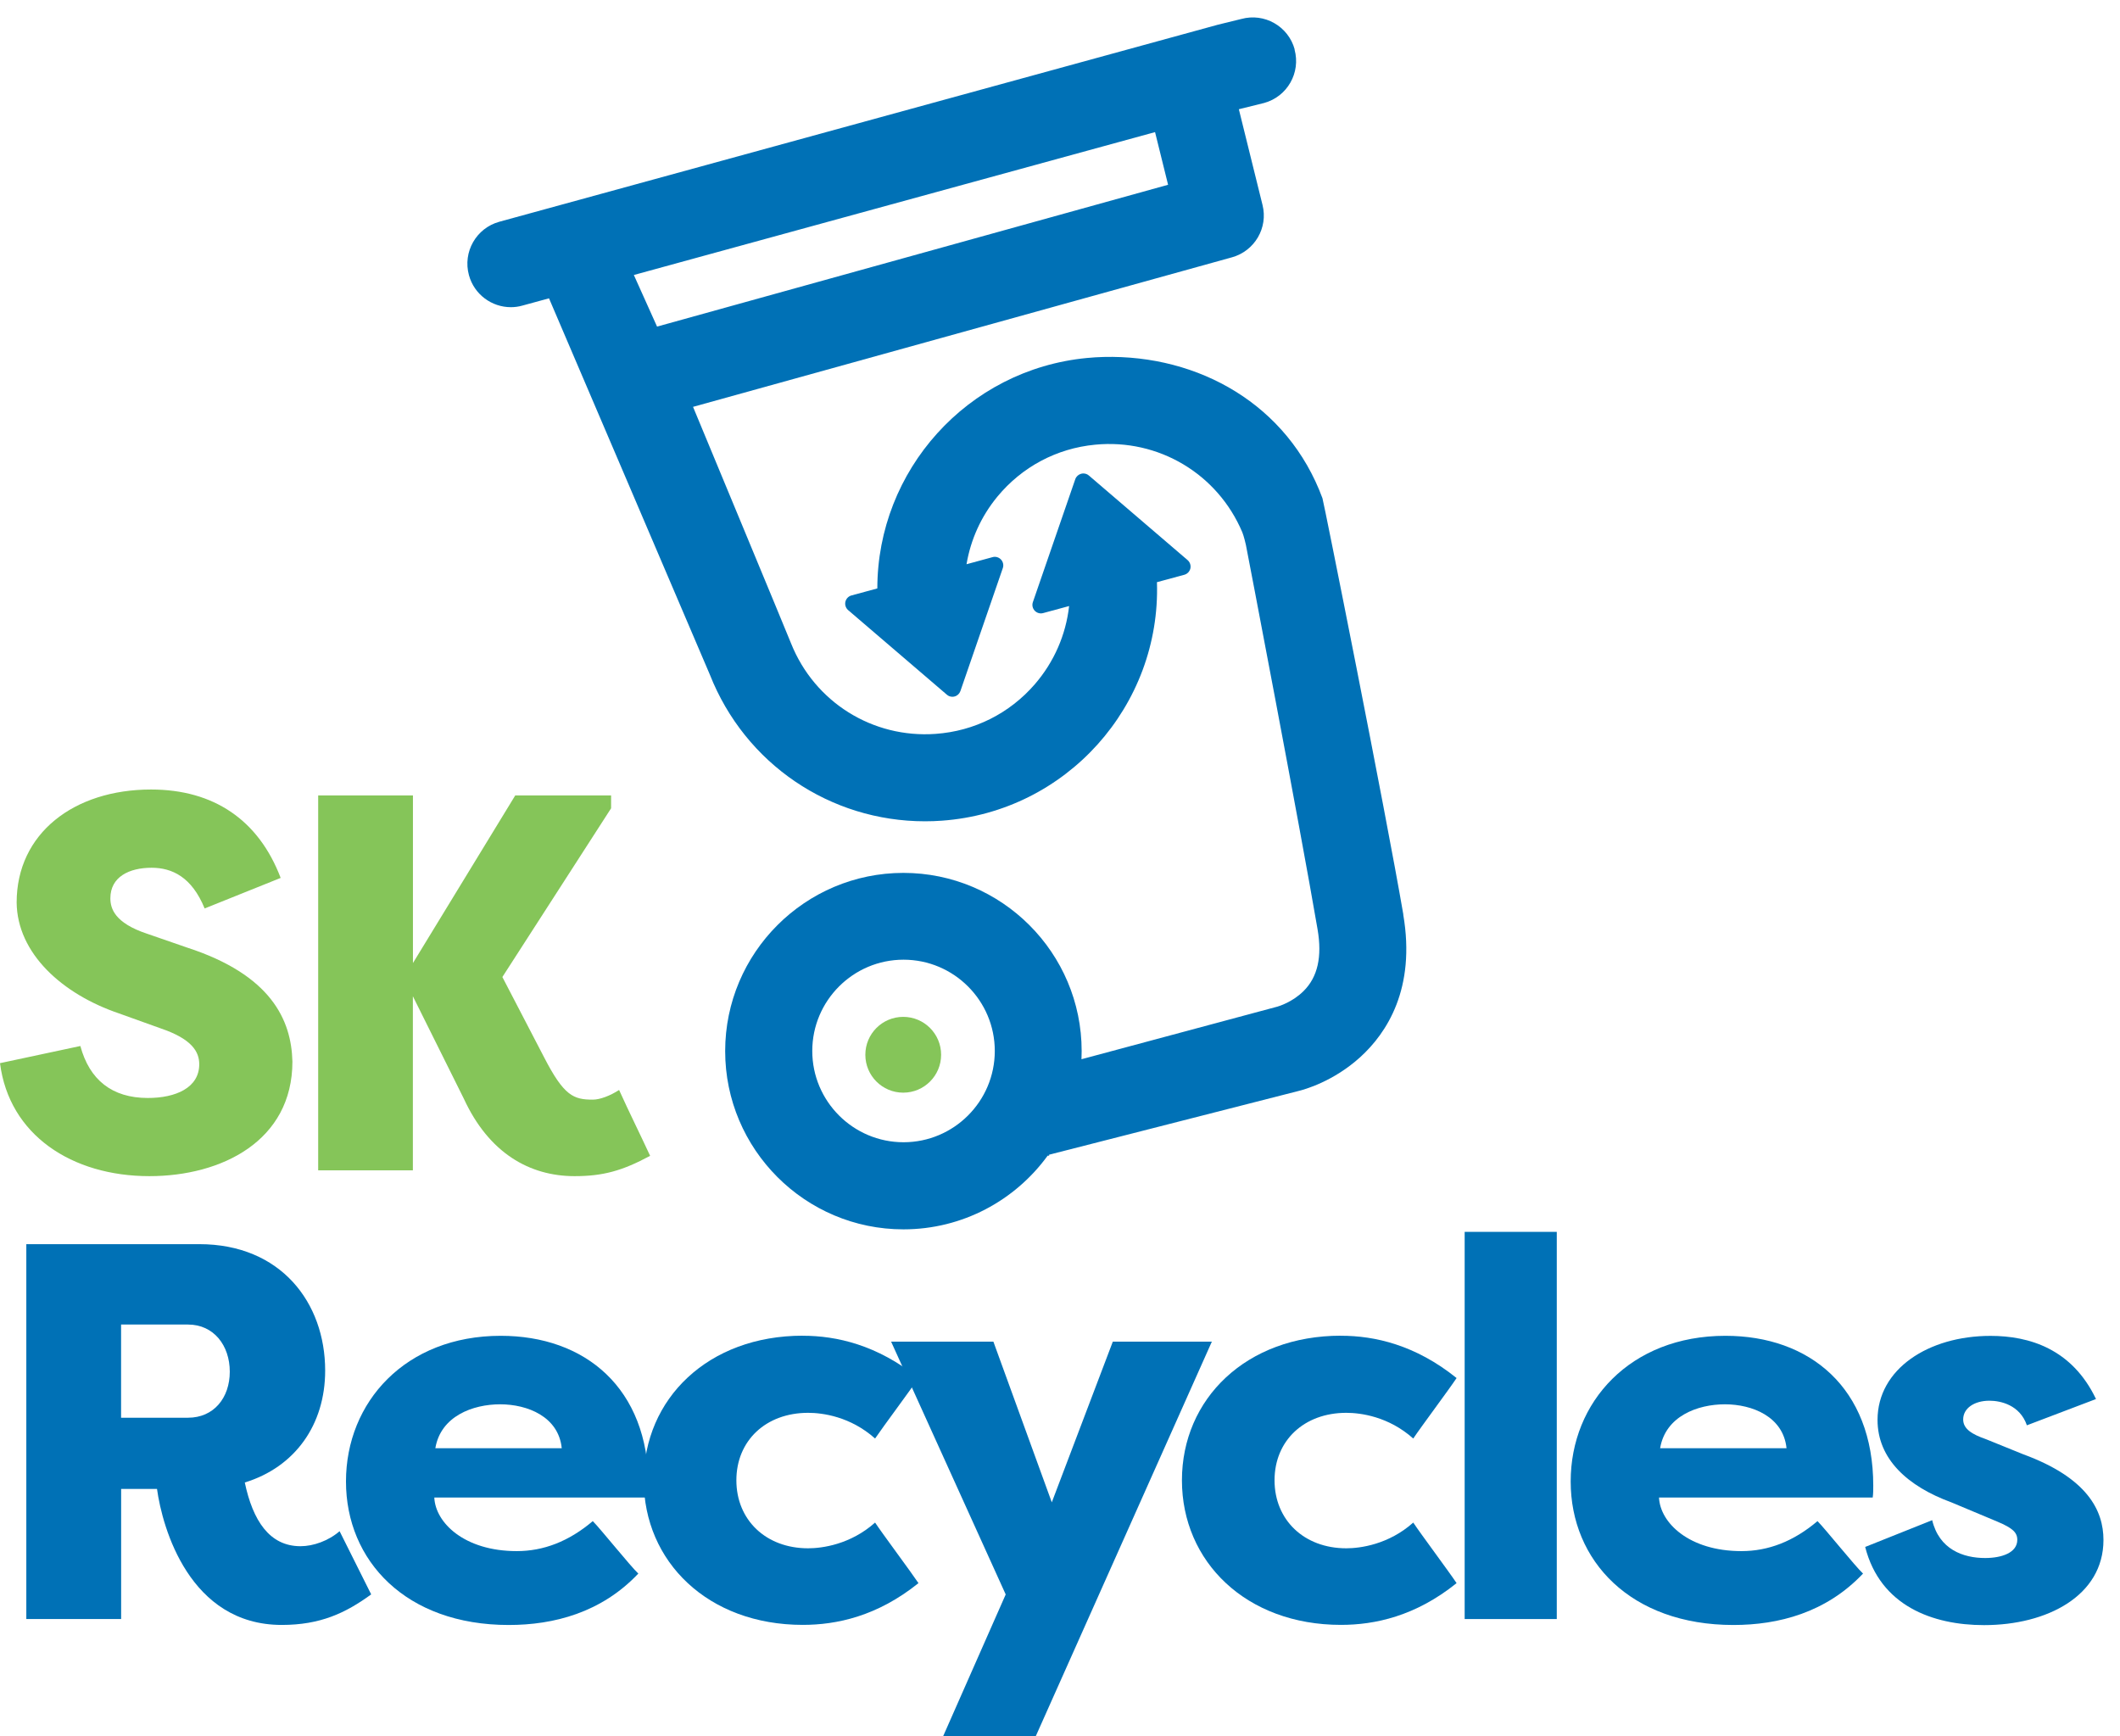 <svg width="116" height="95" viewBox="0 0 116 95" fill="none" xmlns="http://www.w3.org/2000/svg">
<path d="M4.398 57.233C4.897 59.079 6.126 60.073 8.089 60.073C9.612 60.073 10.902 59.517 10.902 58.228C10.902 57.555 10.52 56.851 8.792 56.265L6.508 55.445C3.403 54.39 0.941 52.162 0.911 49.379C0.911 45.598 4.046 43.196 8.266 43.196C11.696 43.196 14.154 44.868 15.357 48.033L11.197 49.704C10.493 47.976 9.408 47.477 8.296 47.477C7.067 47.477 6.039 47.976 6.039 49.148C6.039 49.704 6.273 50.494 8.032 51.081L10.229 51.841C14.831 53.335 15.943 55.796 16 58.081C16 62.418 12.131 64.35 8.176 64.35C3.925 64.35 0.499 62.093 0 58.168L4.394 57.23L4.398 57.233Z" fill="#85C559"/>
<path d="M22.595 64.032H17.41V43.521H22.595V52.691L28.192 43.521H33.437V44.224L27.488 53.455L29.772 57.849C30.858 59.959 31.383 60.164 32.438 60.164C32.82 60.164 33.376 59.959 33.875 59.635C34.431 60.864 35.017 62.036 35.573 63.238C34.05 64.059 32.994 64.35 31.44 64.35C28.979 64.35 26.751 63.091 25.375 60.103L22.591 54.507V64.029L22.595 64.032Z" fill="#85C559"/>
<path d="M10.289 77.567C11.696 77.567 12.573 76.481 12.573 75.048C12.573 73.614 11.696 72.469 10.289 72.469H6.625V77.567H10.289ZM13.394 81.11C13.833 83.19 14.741 84.597 16.442 84.597C17.145 84.597 17.966 84.305 18.582 83.776L20.31 87.233C18.904 88.257 17.527 88.904 15.417 88.904C10.376 88.904 8.883 83.599 8.591 81.462H6.628V88.582H1.44V68.071H10.905C15.36 68.071 17.792 71.266 17.792 74.988C17.792 77.945 16.151 80.263 13.397 81.11" fill="#0071B6"/>
<path d="M23.824 79.235H30.737C30.563 77.507 28.861 76.833 27.367 76.833C25.874 76.833 24.115 77.48 23.821 79.235M18.931 81.053C18.931 76.716 22.183 73.085 27.398 73.085C32 73.085 35.486 75.926 35.486 81.288C35.486 81.492 35.486 81.727 35.456 81.934H23.764C23.824 83.311 25.405 84.865 28.275 84.865C29.739 84.865 31.119 84.339 32.435 83.224C32.844 83.632 34.515 85.716 34.927 86.094C32.904 88.234 30.298 88.907 27.836 88.907C22.21 88.907 18.931 85.391 18.931 81.057" fill="#0071B6"/>
<path d="M43.926 73.082C45.772 73.082 47.999 73.581 50.256 75.396C49.848 76.013 48.294 78.093 47.882 78.705C46.535 77.503 45.011 77.299 44.218 77.299C41.903 77.299 40.292 78.823 40.292 80.99C40.292 83.157 41.903 84.711 44.218 84.711C44.981 84.711 46.532 84.506 47.882 83.304C48.29 83.92 49.844 86 50.256 86.617C47.999 88.432 45.775 88.901 43.926 88.901C38.741 88.901 35.225 85.444 35.225 80.99C35.225 76.535 38.741 73.079 43.926 73.079" fill="#0071B6"/>
<path d="M48.759 73.404H54.355L57.551 82.196L60.89 73.404H66.309L56.67 95H51.602L55.029 87.236L48.759 73.404Z" fill="#0071B6"/>
<path d="M73.373 73.082C75.219 73.082 77.446 73.581 79.7 75.396C79.291 76.013 77.737 78.093 77.329 78.705C75.982 77.503 74.459 77.299 73.665 77.299C71.35 77.299 69.739 78.823 69.739 80.99C69.739 83.157 71.35 84.711 73.665 84.711C74.425 84.711 75.979 84.506 77.329 83.304C77.737 83.92 79.291 86 79.7 86.617C77.446 88.432 75.219 88.901 73.373 88.901C68.185 88.901 64.672 85.444 64.672 80.99C64.672 76.535 68.189 73.079 73.373 73.079" fill="#0071B6"/>
<path d="M85.182 67.398H80.142V88.582H85.182V67.398Z" fill="#0071B6"/>
<path d="M90.837 79.235H97.753C97.576 77.507 95.877 76.833 94.384 76.833C92.89 76.833 91.131 77.48 90.837 79.235ZM85.943 81.053C85.943 76.716 89.195 73.085 94.41 73.085C99.012 73.085 102.499 75.926 102.499 81.288C102.499 81.492 102.499 81.727 102.469 81.934H90.776C90.837 83.311 92.418 84.865 95.288 84.865C96.751 84.865 98.131 84.339 99.448 83.224C99.856 83.632 101.528 85.716 101.94 86.094C99.917 88.234 97.311 88.907 94.849 88.907C89.222 88.907 85.943 85.391 85.943 81.057" fill="#0071B6"/>
<path d="M105.721 83.163C106.103 84.775 107.419 85.243 108.621 85.243C109.529 85.243 110.38 84.952 110.38 84.249C110.38 83.837 110.115 83.602 109.294 83.254L106.776 82.199C104.374 81.321 102.733 79.824 102.733 77.687C102.733 74.904 105.516 73.089 108.916 73.089C111.026 73.089 113.371 73.792 114.687 76.545L110.905 77.982C110.524 76.87 109.469 76.636 108.856 76.636C108.035 76.636 107.419 77.044 107.419 77.661C107.419 78.19 107.918 78.481 108.678 78.746L110.701 79.566C114.218 80.856 115.095 82.644 115.095 84.255C115.095 87.303 112.017 88.914 108.561 88.914C105.748 88.914 102.877 87.859 102.057 84.637L105.721 83.174V83.163Z" fill="#0071B6"/>
<path d="M51.495 57.709C51.495 58.854 50.567 59.782 49.422 59.782C48.276 59.782 47.349 58.854 47.349 57.709C47.349 56.563 48.276 55.635 49.422 55.635C50.567 55.635 51.495 56.563 51.495 57.709Z" fill="#85C559"/>
<path d="M49.439 62.495C46.685 62.495 44.445 60.254 44.445 57.501C44.445 54.748 46.685 52.507 49.439 52.507C52.192 52.507 54.432 54.748 54.432 57.501C54.432 60.254 52.192 62.495 49.439 62.495ZM76.786 50.035C75.797 44.278 72.431 27.458 72.361 27.26C70.469 22.133 65.582 19.403 60.394 19.53C60.086 19.537 59.778 19.557 59.466 19.587C52.922 20.217 48.008 25.746 48.005 32.194L46.588 32.579C46.424 32.623 46.297 32.757 46.257 32.924C46.22 33.091 46.277 33.266 46.407 33.38L51.813 38.011C51.897 38.085 52.004 38.122 52.115 38.122C52.155 38.122 52.195 38.115 52.235 38.105C52.383 38.065 52.5 37.955 52.55 37.811L54.871 31.082C54.928 30.921 54.888 30.74 54.771 30.613C54.653 30.489 54.476 30.435 54.312 30.482L52.885 30.871C53.113 29.524 53.682 28.255 54.573 27.173C55.919 25.542 57.819 24.531 59.922 24.33C63.385 23.995 66.62 25.921 67.974 29.119C68.051 29.3 68.165 29.766 68.171 29.809C68.205 29.966 71.122 45.166 72.093 50.843C72.351 52.35 72.1 53.459 71.326 54.225C70.713 54.835 69.96 55.056 69.903 55.073L59.175 57.953C59.182 57.806 59.185 57.658 59.185 57.508C59.185 52.132 54.811 47.758 49.432 47.758C44.053 47.758 39.679 52.132 39.679 57.508C39.679 62.883 44.053 67.261 49.432 67.261C52.674 67.261 55.548 65.673 57.323 63.232C57.333 63.232 57.343 63.232 57.353 63.232C57.541 63.232 57.269 63.208 57.464 63.161L71.031 59.695C71.383 59.611 72.957 59.172 74.424 57.843C75.881 56.52 77.475 54.092 76.782 50.042" fill="#0071B6"/>
<path d="M35.951 17.866L34.682 15.045L63.201 7.228L63.914 10.109L35.951 17.869V17.866ZM70.841 2.703C70.493 1.437 69.186 0.69 67.917 1.039L66.647 1.35L27.323 12.132C26.057 12.48 25.311 13.786 25.659 15.056C25.947 16.11 26.905 16.807 27.953 16.807C28.161 16.807 28.372 16.78 28.583 16.72L30.04 16.322C30.04 16.322 38.815 36.836 38.842 36.913C40.771 41.8 45.426 44.935 50.614 44.935C50.922 44.935 51.231 44.925 51.542 44.901C58.348 44.412 63.523 38.611 63.305 31.852L64.802 31.447C64.966 31.403 65.093 31.269 65.134 31.102C65.17 30.934 65.114 30.76 64.983 30.646L59.577 26.014C59.493 25.941 59.386 25.904 59.276 25.904C59.236 25.904 59.195 25.911 59.155 25.921C59.008 25.961 58.887 26.071 58.837 26.215L56.516 32.944C56.459 33.105 56.499 33.286 56.616 33.413C56.734 33.537 56.911 33.59 57.075 33.544L58.499 33.158C58.321 34.733 57.678 36.216 56.62 37.439C55.236 39.036 53.311 40.001 51.2 40.152C47.741 40.403 44.566 38.41 43.283 35.198C43.249 35.088 37.921 22.26 37.921 22.26L67.411 14.078C68.65 13.732 69.394 12.466 69.082 11.217L67.786 5.976L69.169 5.634C70.436 5.286 71.182 3.979 70.834 2.71" fill="#0071B6"/>
</svg>

